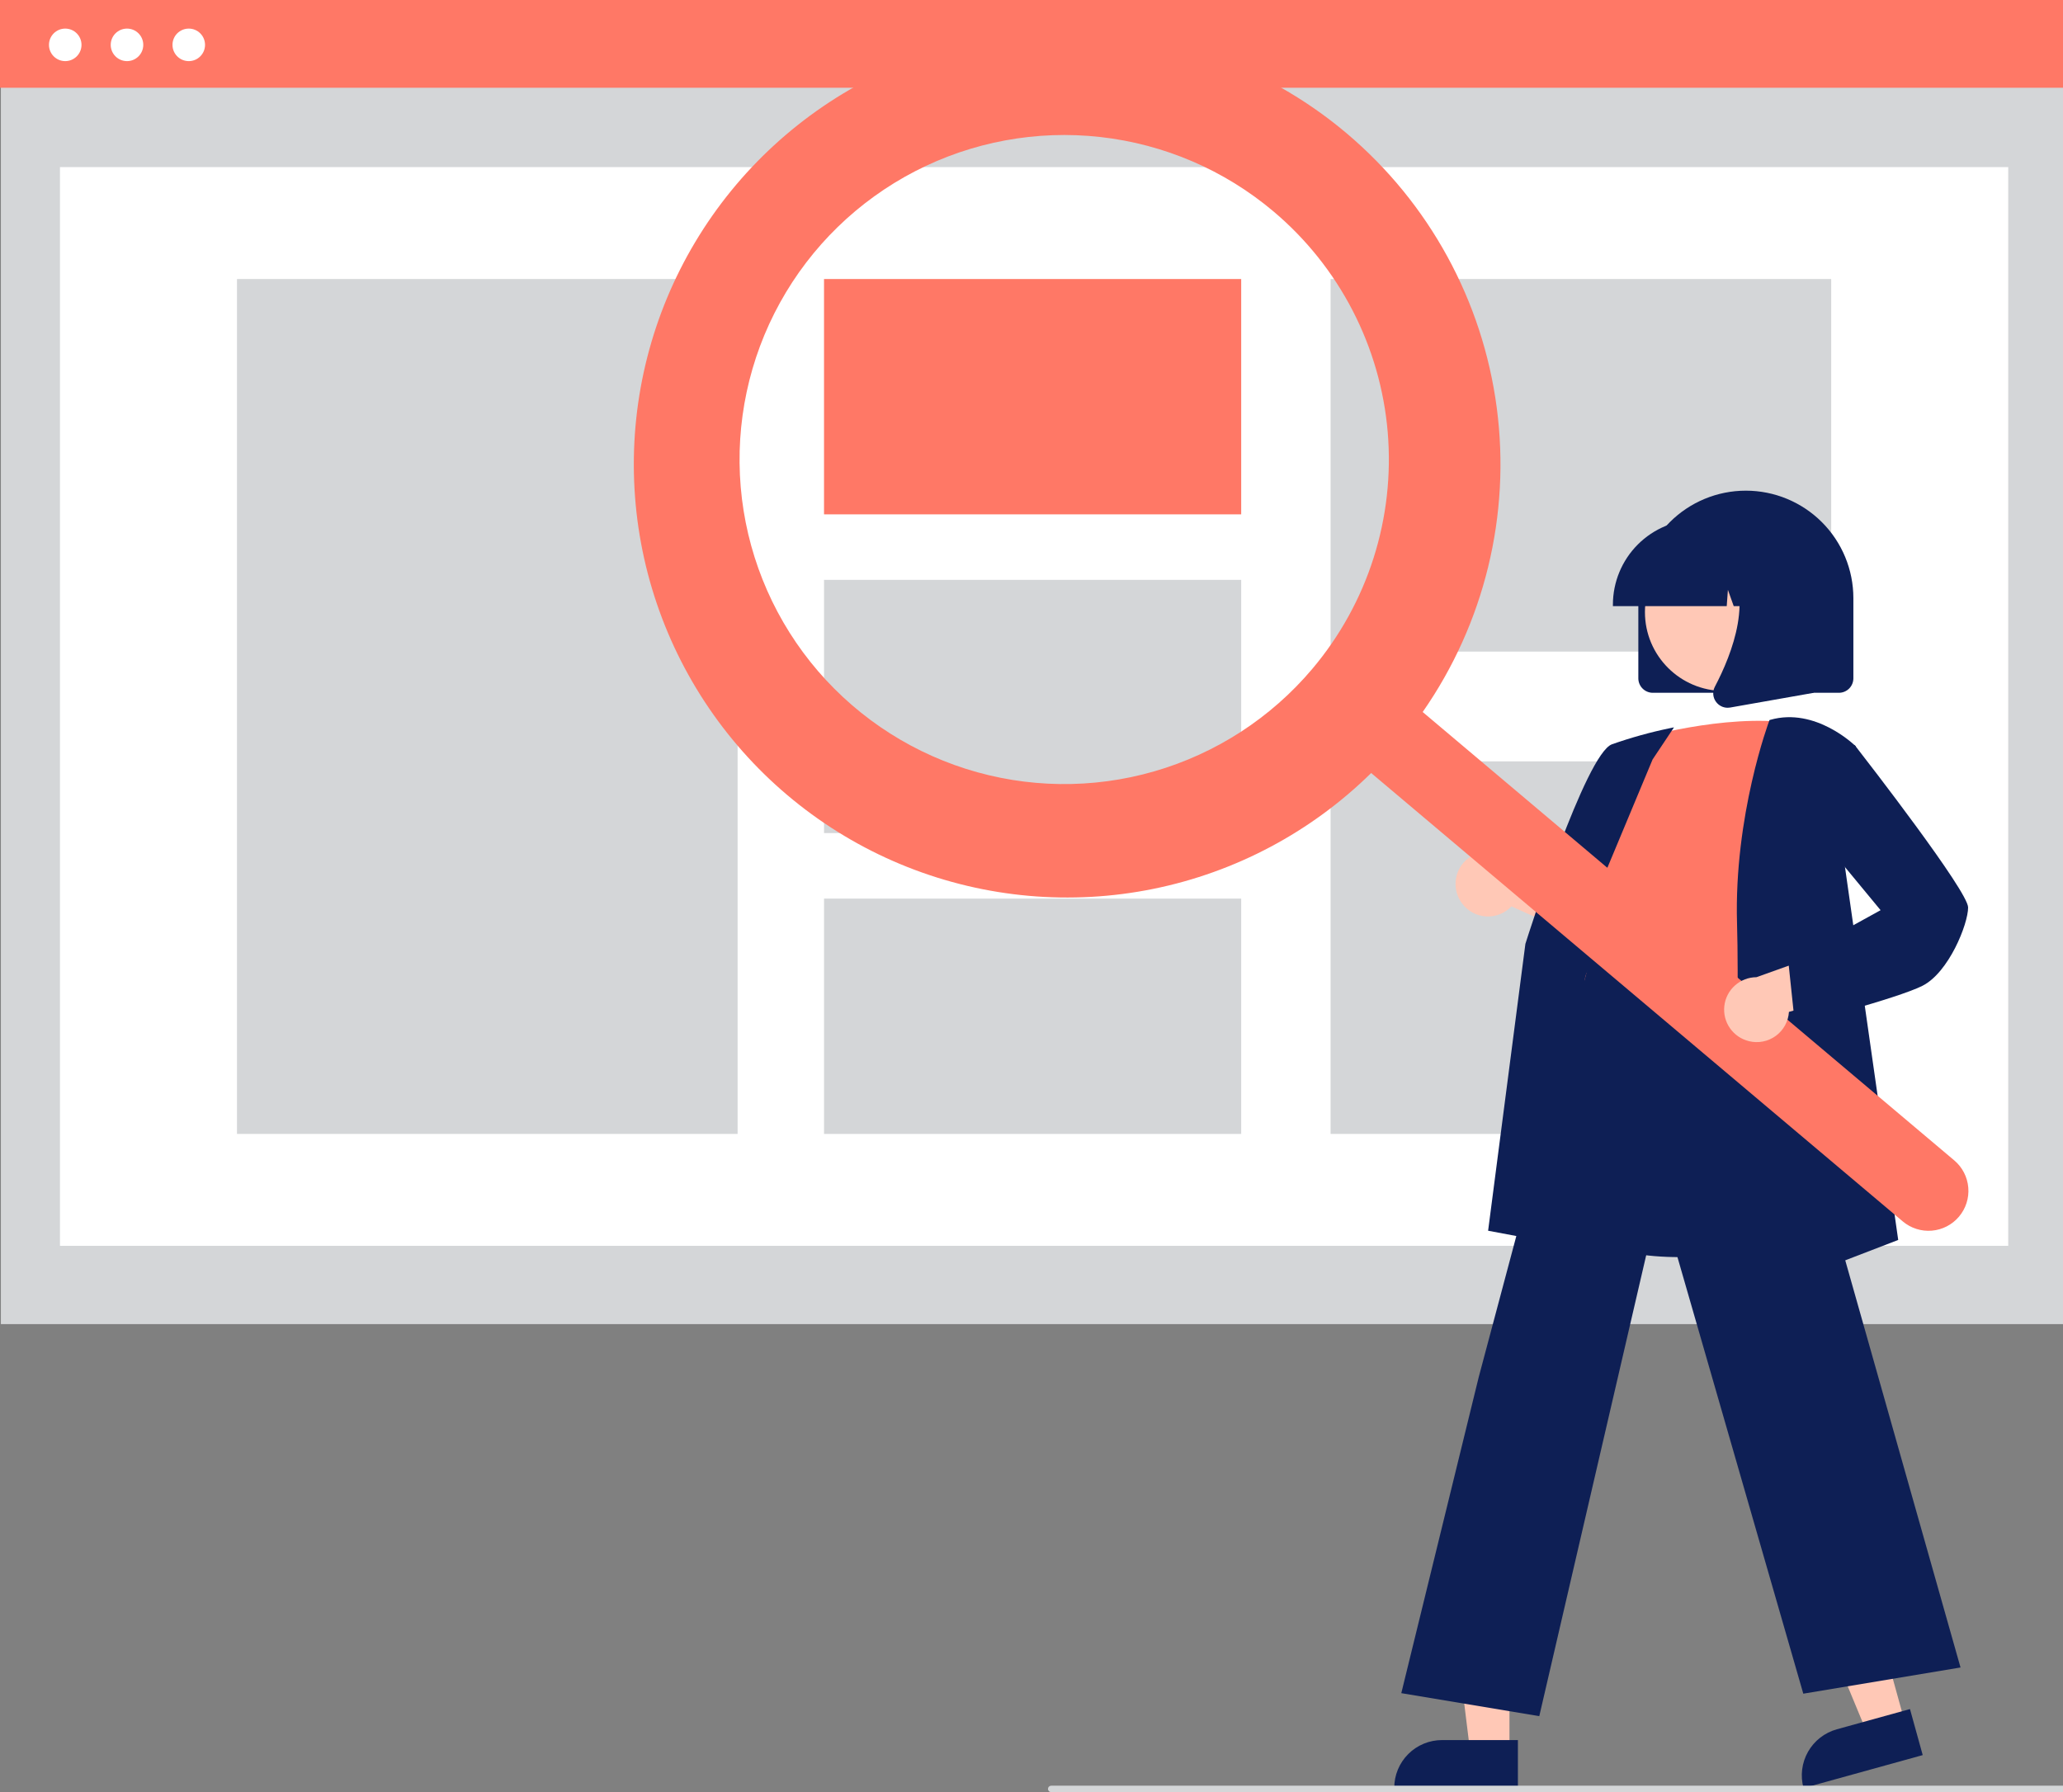 <svg width="183" height="159" viewBox="0 0 183 159" fill="none" xmlns="http://www.w3.org/2000/svg">
<rect x="0" y="0" width="183" height="159" fill="#808080" stroke="none"/>
<g clip-path="url(#clip0_43_13490)">
<path d="M183.382 0.104H0.078V117.478H183.382V0.104Z" fill="#D4D6D8"/>
<path d="M178.141 14.825H5.32V110.534H178.141V14.825Z" fill="white"/>
<path d="M183.304 0H0V7.786H183.304V0Z" fill="#FF7866"/>
<path d="M5.787 5.423C6.584 5.423 7.23 4.777 7.23 3.98C7.23 3.183 6.584 2.537 5.787 2.537C4.99 2.537 4.344 3.183 4.344 3.98C4.344 4.777 4.99 5.423 5.787 5.423Z" fill="white"/>
<path d="M11.266 5.423C12.063 5.423 12.709 4.777 12.709 3.98C12.709 3.183 12.063 2.537 11.266 2.537C10.469 2.537 9.822 3.183 9.822 3.98C9.822 4.777 10.469 5.423 11.266 5.423Z" fill="white"/>
<path d="M16.744 5.423C17.541 5.423 18.188 4.777 18.188 3.98C18.188 3.183 17.541 2.537 16.744 2.537C15.947 2.537 15.301 3.183 15.301 3.98C15.301 4.777 15.947 5.423 16.744 5.423Z" fill="white"/>
<path d="M65.43 24.756H21.023V100.604H65.43V24.756Z" fill="#D4D6D8"/>
<path d="M110.101 24.756H73.096V45.634H110.101V24.756Z" fill="#FF7866"/>
<path d="M110.101 51.448H73.096V73.912H110.101V51.448Z" fill="#D4D6D8"/>
<path d="M110.101 79.727H73.096V100.605H110.101V79.727Z" fill="#D4D6D8"/>
<path d="M162.438 24.756H118.031V57.81H162.438V24.756Z" fill="#D4D6D8"/>
<path d="M162.438 67.55H118.031V100.604H162.438V67.55Z" fill="#D4D6D8"/>
<path d="M145.33 60.185V53.069C145.33 50.54 146.335 48.114 148.123 46.326C149.912 44.538 152.338 43.533 154.867 43.533C157.397 43.533 159.823 44.538 161.611 46.326C163.4 48.114 164.405 50.54 164.405 53.069V60.185C164.404 60.524 164.269 60.85 164.029 61.09C163.789 61.33 163.463 61.465 163.123 61.466H146.611C146.272 61.465 145.946 61.33 145.706 61.09C145.466 60.85 145.33 60.524 145.33 60.185Z" fill="#0E1F55"/>
<path d="M168.97 152.793L165.606 153.723L160.414 141.194L165.379 139.82L168.97 152.793Z" fill="#FFC8B6"/>
<path d="M162.938 153.427L169.426 151.632L170.556 155.716L159.984 158.642C159.836 158.105 159.794 157.545 159.862 156.993C159.93 156.44 160.107 155.907 160.381 155.423C160.655 154.939 161.022 154.513 161.461 154.171C161.9 153.828 162.402 153.576 162.938 153.427Z" fill="#0E1F55"/>
<path d="M133.899 155.38H130.409L128.748 141.92H133.9L133.899 155.38Z" fill="#FFC8B6"/>
<path d="M127.916 154.383H134.647V158.62H123.678C123.678 158.064 123.787 157.513 124 156.999C124.213 156.485 124.526 156.017 124.919 155.624C125.313 155.23 125.78 154.918 126.294 154.705C126.808 154.492 127.359 154.383 127.916 154.383Z" fill="#0E1F55"/>
<path d="M129.692 80.155C129.941 80.491 130.261 80.768 130.629 80.968C130.997 81.167 131.404 81.283 131.822 81.308C132.24 81.333 132.658 81.266 133.047 81.112C133.436 80.958 133.787 80.72 134.074 80.416L143.352 84.588L142.508 79.37L133.827 76.208C133.284 75.759 132.595 75.525 131.89 75.551C131.186 75.576 130.516 75.859 130.006 76.345C129.496 76.832 129.183 77.488 129.125 78.19C129.067 78.892 129.269 79.591 129.692 80.155H129.692Z" fill="#FFC8B6"/>
<path d="M148.969 111.534C146.054 111.534 143.036 111.1 140.5 109.808C139.153 109.136 137.96 108.194 136.994 107.04C136.029 105.886 135.312 104.545 134.889 103.101C133.567 98.917 135.234 94.806 136.845 90.831C137.844 88.368 138.787 86.041 139.032 83.748L139.117 82.934C139.498 79.277 139.827 76.119 141.65 74.934C142.595 74.32 143.865 74.285 145.533 74.827L161.204 79.916L160.628 109.659L160.533 109.691C160.451 109.718 154.927 111.534 148.969 111.534Z" fill="#0E1F55"/>
<path d="M145.258 65.567C145.258 65.567 152.945 63.29 158.924 64.144C158.924 64.144 155.507 82.93 156.646 89.192C157.785 95.454 136.86 91.612 141.13 85.634L142.554 78.518C142.554 78.518 139.707 75.672 142.269 72.256L145.258 65.567Z" fill="#FF7866"/>
<path d="M141.478 110.969L132.004 109.193L135.311 83.744C135.534 83.034 140.657 66.91 142.984 66.037C144.674 65.442 146.402 64.962 148.156 64.601L148.493 64.533L146.594 67.382L139.031 85.501L141.478 110.969Z" fill="#0E1F55"/>
<path d="M136.543 152.261L124.303 150.221L131.172 122.177L141.393 83.825L141.494 84.506C141.502 84.557 142.457 89.567 156.626 87.344L156.751 87.325L156.785 87.446L173.91 147.943L159.963 150.267L147.242 106.129L136.543 152.261Z" fill="#0E1F55"/>
<path d="M153.508 115.733L153.515 115.517C153.524 115.278 154.366 91.501 154.085 81.939C153.803 72.344 156.91 64.034 156.941 63.952L156.966 63.885L157.035 63.865C161.055 62.717 164.542 66.144 164.577 66.178L164.626 66.227L163.481 75.671L168.382 110.011L153.508 115.733Z" fill="#0E1F55"/>
<path d="M152.908 61.301C156.77 61.301 159.901 58.171 159.901 54.309C159.901 50.448 156.77 47.318 152.908 47.318C149.047 47.318 145.916 50.448 145.916 54.309C145.916 58.171 149.047 61.301 152.908 61.301Z" fill="#FFC8B6"/>
<path d="M143.074 53.638C143.076 51.638 143.872 49.721 145.286 48.306C146.701 46.892 148.618 46.097 150.619 46.095H152.042C154.042 46.097 155.96 46.892 157.374 48.306C158.789 49.721 159.584 51.638 159.586 53.638V53.78H156.578L155.552 50.907L155.347 53.78H153.792L153.275 52.331L153.171 53.78H143.074V53.638Z" fill="#0E1F55"/>
<path d="M152.219 62.266C152.078 62.075 151.994 61.847 151.976 61.611C151.958 61.373 152.008 61.136 152.119 60.926C153.628 58.057 155.74 52.757 152.936 49.488L152.735 49.253H160.873V61.47L153.48 62.774C153.405 62.787 153.329 62.794 153.253 62.794C153.052 62.794 152.853 62.746 152.673 62.654C152.493 62.562 152.338 62.429 152.219 62.266Z" fill="#0E1F55"/>
<path d="M119.452 11.825C113.757 7.021 106.788 3.975 99.392 3.058C91.998 2.141 84.496 3.393 77.799 6.661C71.103 9.93 65.501 15.073 61.675 21.467C57.85 27.86 55.965 35.228 56.251 42.672C56.537 50.117 58.981 57.319 63.285 63.4C67.59 69.481 73.57 74.181 80.497 76.926C87.424 79.671 95 80.345 102.303 78.864C109.606 77.383 116.321 73.811 121.631 68.584L168.781 108.362C169.499 108.969 170.428 109.265 171.364 109.187C172.3 109.109 173.167 108.662 173.773 107.944C174.38 107.227 174.677 106.298 174.598 105.362C174.52 104.426 174.073 103.56 173.355 102.953L173.35 102.949L126.2 63.171C131.677 55.311 134.021 45.689 132.773 36.191C131.525 26.693 126.774 18.004 119.452 11.825ZM116.412 59.34C112.739 63.693 107.857 66.858 102.384 68.437C96.912 70.016 91.094 69.936 85.666 68.209C80.239 66.481 75.445 63.184 71.892 58.732C68.339 54.281 66.186 48.877 65.705 43.202C65.225 37.528 66.438 31.838 69.191 26.853C71.944 21.867 76.114 17.81 81.174 15.194C86.234 12.579 91.955 11.522 97.615 12.157C103.276 12.793 108.621 15.092 112.974 18.765H112.974C115.864 21.203 118.246 24.187 119.983 27.546C121.72 30.905 122.779 34.573 123.098 38.341C123.417 42.108 122.991 45.902 121.844 49.505C120.697 53.108 118.851 56.45 116.412 59.34Z" fill="#FF7866"/>
<path d="M155.152 92.377C155.559 92.476 155.982 92.485 156.393 92.403C156.803 92.321 157.191 92.15 157.528 91.903C157.865 91.655 158.144 91.336 158.345 90.969C158.545 90.602 158.663 90.195 158.689 89.777L168.492 87.057L164.507 83.583L155.809 86.699C155.105 86.701 154.425 86.962 153.9 87.431C153.374 87.9 153.04 88.546 152.959 89.246C152.878 89.946 153.056 90.651 153.46 91.228C153.865 91.805 154.467 92.214 155.152 92.377Z" fill="#FFC8B6"/>
<path d="M159.227 90.937L158.631 85.271L166.819 80.754L161.481 74.292L162.352 67.034L164.521 66.105L164.589 66.191C165.611 67.506 174.583 79.08 174.583 80.511C174.583 81.98 172.867 86.296 170.518 87.469C168.253 88.602 159.748 90.803 159.387 90.896L159.227 90.937Z" fill="#0E1F55"/>
<path d="M201.716 159H93.248C93.172 159 93.1 158.97 93.046 158.917C92.993 158.863 92.963 158.791 92.963 158.715C92.963 158.64 92.993 158.567 93.046 158.514C93.1 158.461 93.172 158.431 93.248 158.431H201.716C201.792 158.431 201.864 158.461 201.917 158.514C201.971 158.567 202.001 158.64 202.001 158.715C202.001 158.791 201.971 158.863 201.917 158.917C201.864 158.97 201.792 159 201.716 159Z" fill="#D4D6D8"/>
</g>
<defs>
<clipPath id="clip0_43_13490">
<rect width="183" height="159" fill="white"/>
</clipPath>
</defs>
</svg>
